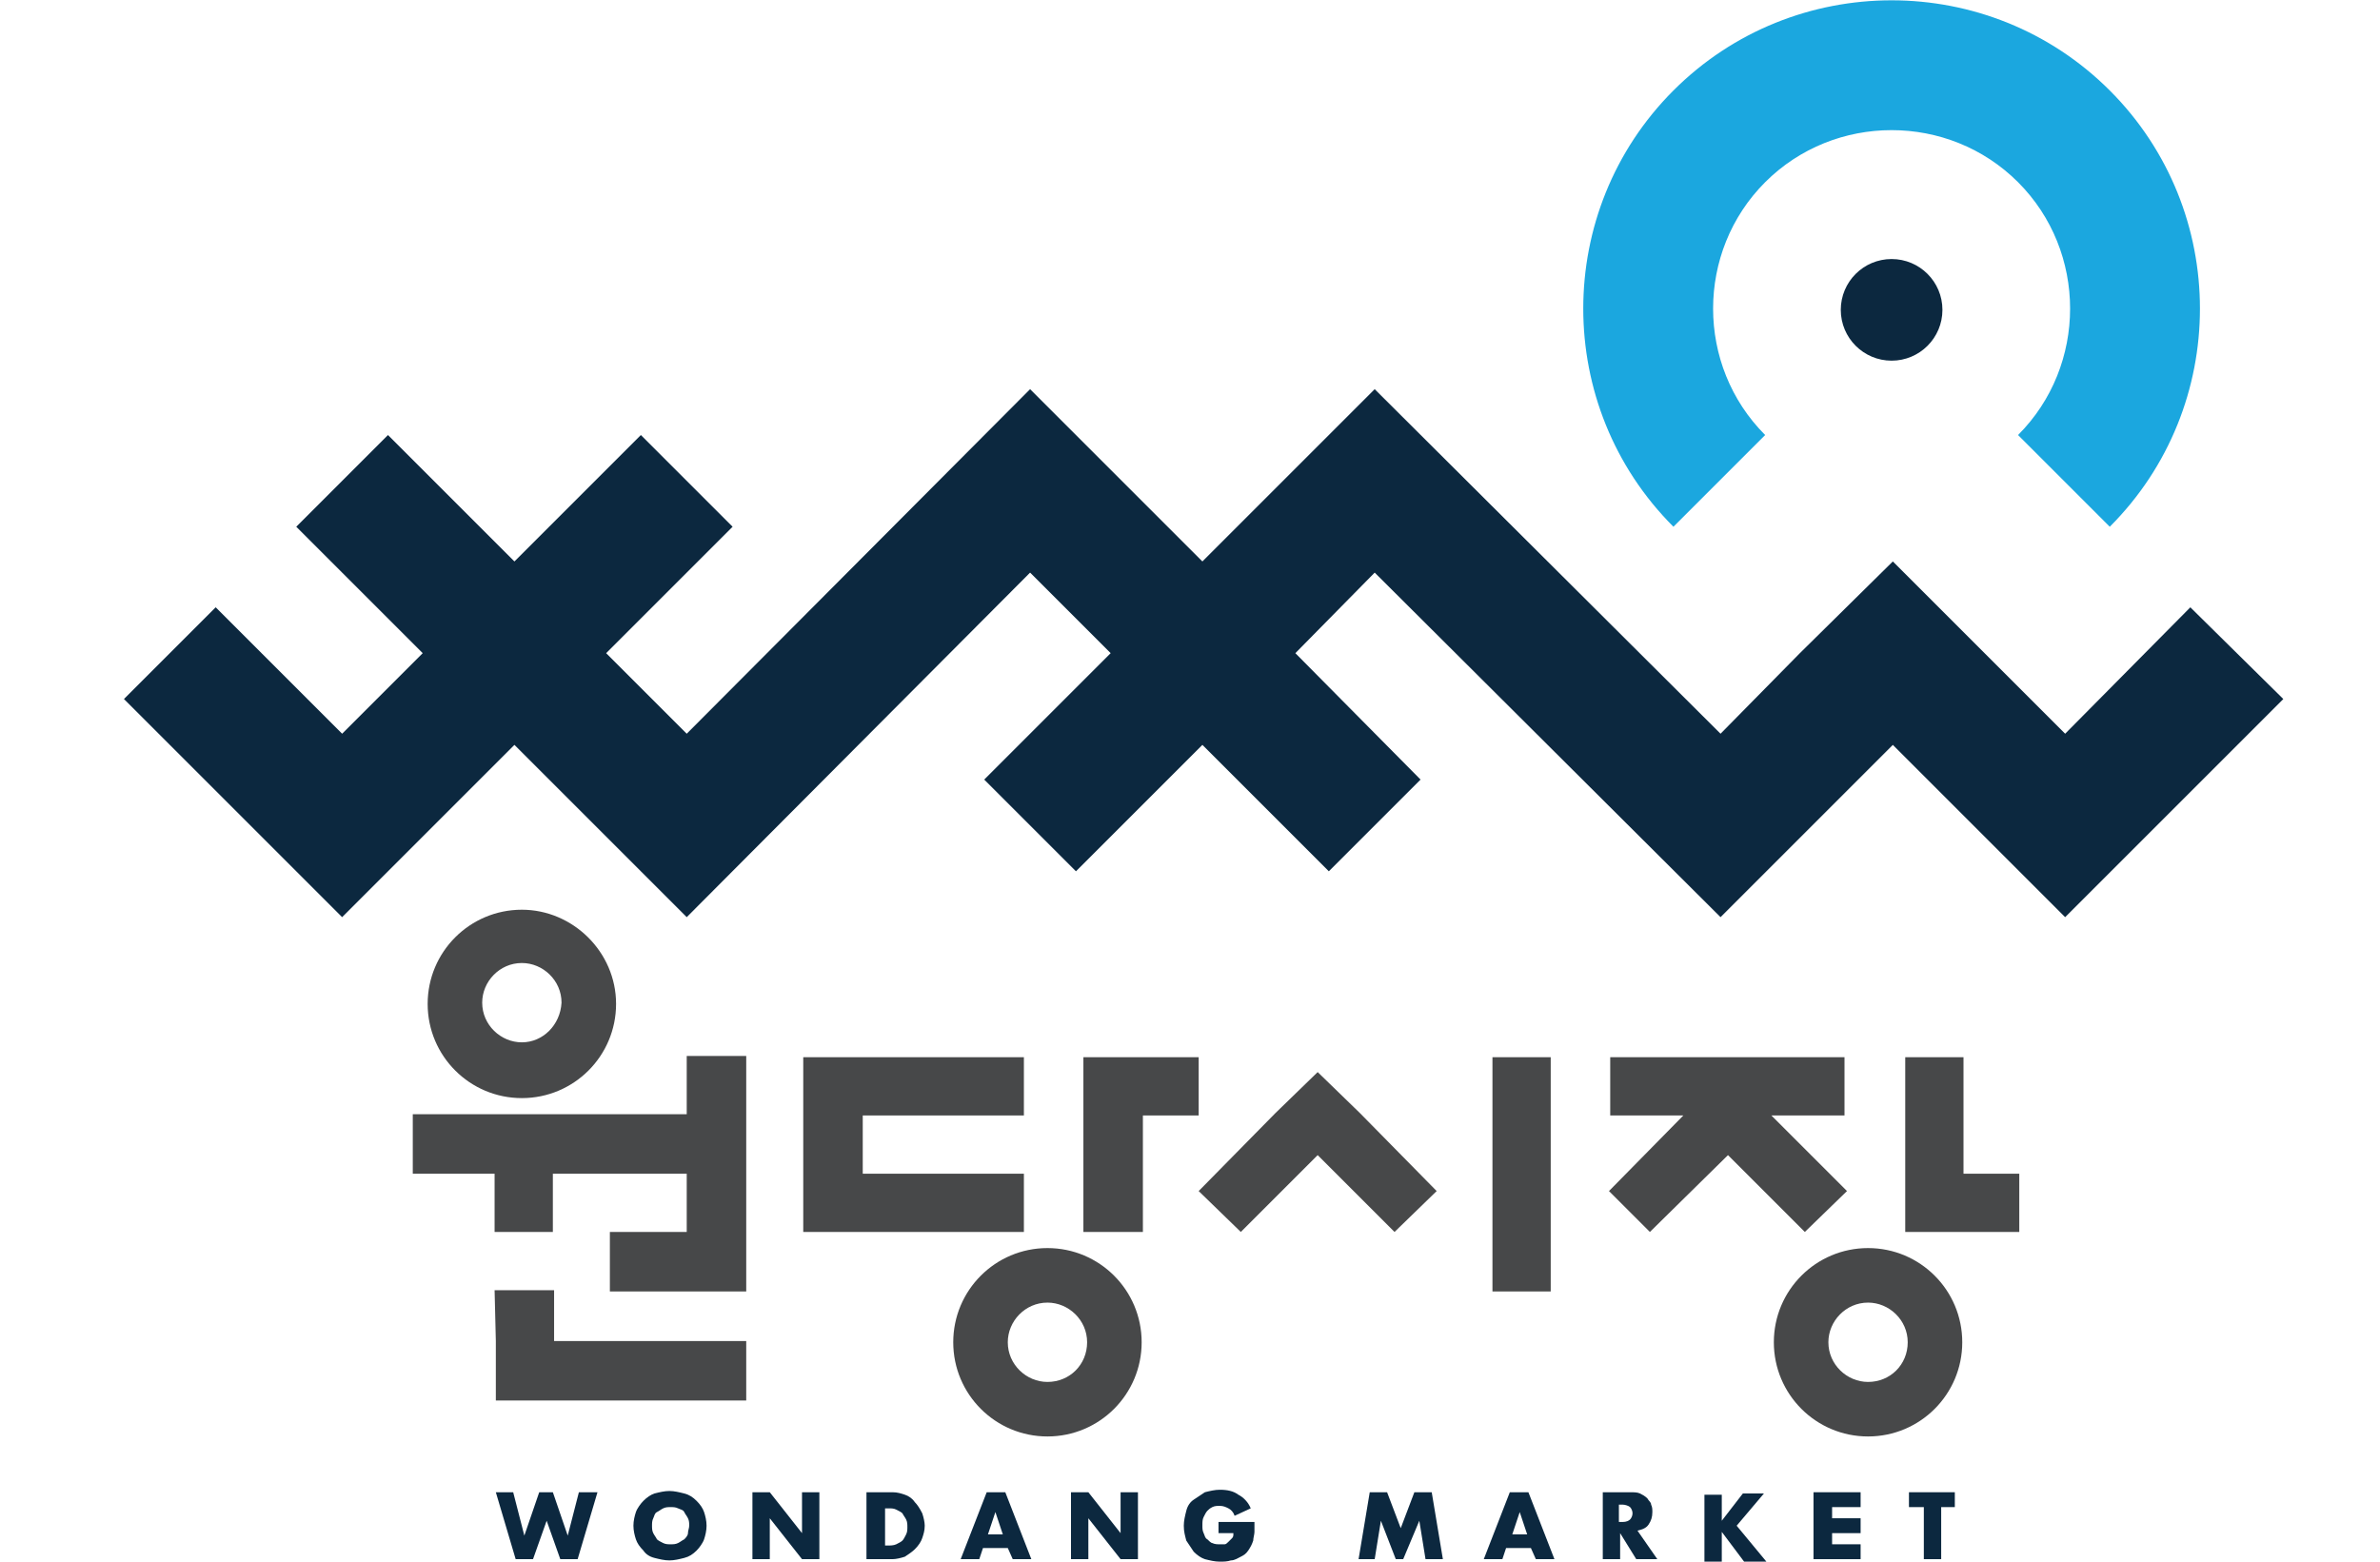 <svg xmlns="http://www.w3.org/2000/svg" xmlns:xlink="http://www.w3.org/1999/xlink" id="Layer_1" width="192px" height="126px" viewBox="0 0 192 126" style="enable-background:new 0 0 192 126;" xml:space="preserve"><style type="text/css">	.st0{fill:#1BA7DF;}	.st1{fill:#0C283F;}	.st2{fill:#474849;}</style><g>	<path class="st0" d="M162.8,14.7c-5.6-5.6-14.8-5.6-20.4,0c-5.6,5.6-5.6,14.8,0,20.4l-7.4,7.4c-9.7-9.7-9.7-25.5,0-35.2  c9.7-9.7,25.5-9.7,35.2,0c9.7,9.7,9.7,25.5,0,35.2l-7.4-7.4C168.4,29.5,168.4,20.3,162.8,14.7z"></path>	<polygon class="st1" points="27.6,59.2 17.4,49 10,56.4 27.6,74 41.5,60.1 55.4,74 83.1,46.2 89.6,52.7 79.4,62.9 86.8,70.3   97,60.1 107.2,70.3 114.6,62.9 104.5,52.7 110.9,46.2 138.8,74 152.7,60.1 166.6,74 184.2,56.4 176.7,49 166.6,59.2 160.1,52.7   152.7,45.3 145.2,52.7 138.8,59.2 110.9,31.4 97,45.3 83.1,31.4 55.4,59.2 48.9,52.7 59.1,42.5 51.7,35.1 41.5,45.3 31.3,35.1   23.9,42.5 34.1,52.7  "></polygon>	<circle class="st1" cx="152.6" cy="25" r="4.1"></circle></g><g>	<g>		<path class="st1" d="M41.4,120.4l0.9,3.5l1.2-3.5h1.1l1.2,3.5l0.9-3.5h1.5l-1.6,5.4h-1.4l-1.1-3.1l-1.1,3.1h-1.4l-1.6-5.4H41.4z"></path>		<path class="st1" d="M51.1,123.1c0-0.4,0.1-0.8,0.2-1.1s0.4-0.7,0.6-0.9c0.3-0.3,0.6-0.5,0.9-0.6c0.4-0.1,0.8-0.2,1.2-0.2   c0.4,0,0.8,0.1,1.2,0.2c0.4,0.1,0.7,0.3,1,0.6c0.3,0.3,0.5,0.6,0.6,0.9s0.2,0.7,0.2,1.1c0,0.4-0.1,0.8-0.2,1.1s-0.4,0.7-0.6,0.9   c-0.3,0.3-0.6,0.5-1,0.6c-0.4,0.1-0.8,0.2-1.2,0.2c-0.4,0-0.8-0.1-1.2-0.2c-0.4-0.1-0.7-0.3-0.9-0.6c-0.3-0.3-0.5-0.6-0.6-0.9   S51.1,123.5,51.1,123.1z M52.6,123.1c0,0.2,0,0.4,0.1,0.6c0.1,0.2,0.2,0.3,0.3,0.5c0.1,0.1,0.3,0.2,0.5,0.3   c0.2,0.1,0.4,0.1,0.6,0.1s0.4,0,0.6-0.1c0.2-0.1,0.3-0.2,0.5-0.3c0.1-0.1,0.3-0.3,0.3-0.5s0.1-0.4,0.1-0.6c0-0.2,0-0.4-0.1-0.6   c-0.1-0.2-0.2-0.3-0.3-0.5s-0.3-0.2-0.5-0.3c-0.2-0.1-0.4-0.1-0.6-0.1s-0.4,0-0.6,0.1c-0.2,0.1-0.3,0.2-0.5,0.3s-0.2,0.3-0.3,0.5   C52.6,122.7,52.6,122.9,52.6,123.1z"></path>		<path class="st1" d="M60.7,125.8v-5.4h1.4l2.6,3.3v-3.3h1.4v5.4h-1.4l-2.6-3.3v3.3H60.7z"></path>		<path class="st1" d="M69.9,120.4H72c0.4,0,0.7,0.1,1,0.2c0.3,0.1,0.6,0.3,0.8,0.6c0.2,0.2,0.4,0.5,0.6,0.9c0.1,0.3,0.2,0.7,0.2,1   c0,0.4-0.1,0.7-0.2,1c-0.1,0.3-0.3,0.6-0.6,0.9c-0.2,0.2-0.5,0.4-0.8,0.6c-0.3,0.1-0.7,0.2-1,0.2h-2.1V120.4z M71.3,124.7h0.3   c0.2,0,0.5,0,0.7-0.1c0.2-0.1,0.4-0.2,0.5-0.3c0.1-0.1,0.2-0.3,0.3-0.5c0.1-0.2,0.1-0.4,0.1-0.6c0-0.2,0-0.4-0.1-0.6   c-0.1-0.2-0.2-0.3-0.3-0.5c-0.1-0.1-0.3-0.2-0.5-0.3c-0.2-0.1-0.4-0.1-0.6-0.1h-0.3V124.7z"></path>		<path class="st1" d="M81.3,124.9h-2l-0.3,0.9h-1.5l2.1-5.4h1.5l2.1,5.4h-1.5L81.3,124.9z M80.9,123.8l-0.6-1.8l-0.6,1.8H80.9z"></path>		<path class="st1" d="M86.4,125.8v-5.4h1.4l2.6,3.3v-3.3h1.4v5.4h-1.4l-2.6-3.3v3.3H86.4z"></path>		<path class="st1" d="M98.4,122.8h2.8c0,0.3,0,0.5,0,0.8c0,0.2-0.1,0.5-0.1,0.7c-0.1,0.3-0.2,0.5-0.4,0.8s-0.4,0.4-0.6,0.5   c-0.2,0.1-0.5,0.3-0.8,0.3c-0.3,0.1-0.6,0.1-0.9,0.1c-0.4,0-0.8-0.1-1.2-0.2c-0.3-0.1-0.6-0.3-0.9-0.6c-0.2-0.3-0.4-0.6-0.6-0.9   c-0.1-0.4-0.2-0.7-0.2-1.2c0-0.4,0.1-0.8,0.2-1.2c0.1-0.4,0.3-0.7,0.6-0.9c0.3-0.2,0.6-0.4,0.9-0.6c0.4-0.1,0.8-0.2,1.2-0.2   c0.6,0,1.1,0.1,1.5,0.4c0.4,0.2,0.8,0.6,1,1.1l-1.3,0.6c-0.1-0.3-0.3-0.5-0.5-0.6c-0.2-0.1-0.4-0.2-0.7-0.2c-0.2,0-0.4,0-0.6,0.1   c-0.2,0.1-0.3,0.2-0.4,0.3c-0.1,0.1-0.2,0.3-0.3,0.5c-0.1,0.2-0.1,0.4-0.1,0.7c0,0.2,0,0.4,0.1,0.6c0.1,0.2,0.1,0.4,0.3,0.5   c0.1,0.1,0.3,0.3,0.4,0.3c0.2,0.1,0.4,0.1,0.6,0.1c0.1,0,0.3,0,0.4,0c0.1,0,0.2-0.1,0.3-0.2c0.1-0.1,0.2-0.2,0.3-0.3   c0.1-0.1,0.1-0.2,0.1-0.4h-1.2V122.8z"></path>		<path class="st1" d="M109.6,125.8l0.9-5.4h1.4l1.1,2.9l1.1-2.9h1.4l0.9,5.4H115l-0.5-3.1l-1.3,3.1h-0.6l-1.2-3.1l-0.5,3.1H109.6z"></path>		<path class="st1" d="M123.5,124.9h-2l-0.3,0.9h-1.5l2.1-5.4h1.5l2.1,5.4h-1.5L123.5,124.9z M123.2,123.8l-0.6-1.8l-0.6,1.8H123.2z   "></path>		<path class="st1" d="M133.7,125.8H132l-1.3-2.1v2.1h-1.4v-5.4h2.2c0.3,0,0.6,0,0.8,0.1c0.2,0.1,0.4,0.2,0.6,0.4   c0.1,0.2,0.3,0.3,0.3,0.5c0.1,0.2,0.1,0.4,0.1,0.6c0,0.4-0.1,0.7-0.3,1c-0.2,0.3-0.5,0.4-0.9,0.5L133.7,125.8z M130.6,122.8h0.3   c0.3,0,0.5-0.1,0.6-0.2c0.1-0.1,0.2-0.3,0.2-0.5c0-0.2-0.1-0.4-0.2-0.5c-0.1-0.1-0.4-0.2-0.6-0.2h-0.3V122.8z"></path>		<path class="st1" d="M138.9,122.7l1.7-2.2h1.7l-2.2,2.6l2.4,2.9h-1.8l-1.8-2.4v2.4h-1.4v-5.4h1.4V122.7z"></path>		<path class="st1" d="M150.1,121.6h-2.3v0.9h2.3v1.2h-2.3v0.9h2.3v1.2h-3.8v-5.4h3.8V121.6z"></path>		<path class="st1" d="M156.6,121.6v4.2h-1.4v-4.2h-1.2v-1.2h3.7v1.2H156.6z"></path>	</g>	<g>		<polygon class="st2" points="55.4,85.2 55.4,89.9 33.3,89.9 33.3,94.7 39.9,94.7 39.9,99.4 44.6,99.4 44.6,94.7 55.4,94.7    55.4,99.4 49.2,99.4 49.2,104.2 55.4,104.2 60.2,104.2 60.2,85.2   "></polygon>		<polygon class="st2" points="158.4,94.7 158.4,85.3 153.7,85.3 153.7,99.4 158.4,99.4 162.9,99.4 162.9,94.7   "></polygon>		<polygon class="st2" points="109.7,89.8 106.3,86.5 106.3,86.5 106.3,86.5 102.9,89.8 102.9,89.8 96.7,96.1 100.1,99.4    106.3,93.2 112.5,99.4 115.9,96.1 109.7,89.8   "></polygon>		<polygon class="st2" points="145.6,99.4 149,96.1 142.9,90 148.8,90 148.8,85.3 129.9,85.3 129.9,90 135.8,90 129.8,96.1    133.1,99.4 139.4,93.2   "></polygon>		<polygon class="st2" points="96.7,85.3 92.2,85.3 87.4,85.3 87.4,99.4 92.2,99.4 92.2,90 96.7,90   "></polygon>		<rect x="120.4" y="85.3" class="st2" width="4.7" height="18.9"></rect>		<polygon class="st2" points="44.7,108.2 44.7,104.1 39.9,104.1 40,108.2 40,113 60.2,113 60.2,108.2   "></polygon>		<polygon class="st2" points="82.6,94.7 69.6,94.7 69.6,90 82.6,90 82.6,85.3 64.8,85.3 64.8,90 64.8,94.7 64.8,95.2 64.8,99.4    82.6,99.4   "></polygon>		<path class="st2" d="M42.1,73.4c-4.2,0-7.6,3.4-7.6,7.6c0,4.2,3.4,7.6,7.6,7.6c4.2,0,7.6-3.4,7.6-7.6   C49.7,76.8,46.2,73.4,42.1,73.4z M42.1,84.1c-1.7,0-3.2-1.4-3.2-3.2c0-1.7,1.4-3.2,3.2-3.2c1.7,0,3.2,1.4,3.2,3.2   C45.2,82.7,43.8,84.1,42.1,84.1z"></path>		<path class="st2" d="M84.5,100.7c-4.2,0-7.6,3.4-7.6,7.6c0,4.2,3.4,7.6,7.6,7.6c4.2,0,7.6-3.4,7.6-7.6   C92.1,104.1,88.7,100.7,84.5,100.7z M84.5,111.5c-1.7,0-3.2-1.4-3.2-3.2c0-1.7,1.4-3.2,3.2-3.2c1.7,0,3.2,1.4,3.2,3.2   C87.7,110.1,86.3,111.5,84.5,111.5z"></path>		<path class="st2" d="M150.7,100.7c-4.2,0-7.6,3.4-7.6,7.6c0,4.2,3.4,7.6,7.6,7.6c4.2,0,7.6-3.4,7.6-7.6   C158.3,104.1,154.9,100.7,150.7,100.7z M150.7,111.5c-1.7,0-3.2-1.4-3.2-3.2c0-1.7,1.4-3.2,3.2-3.2c1.7,0,3.2,1.4,3.2,3.2   C153.9,110.1,152.5,111.5,150.7,111.5z"></path>	</g></g></svg>